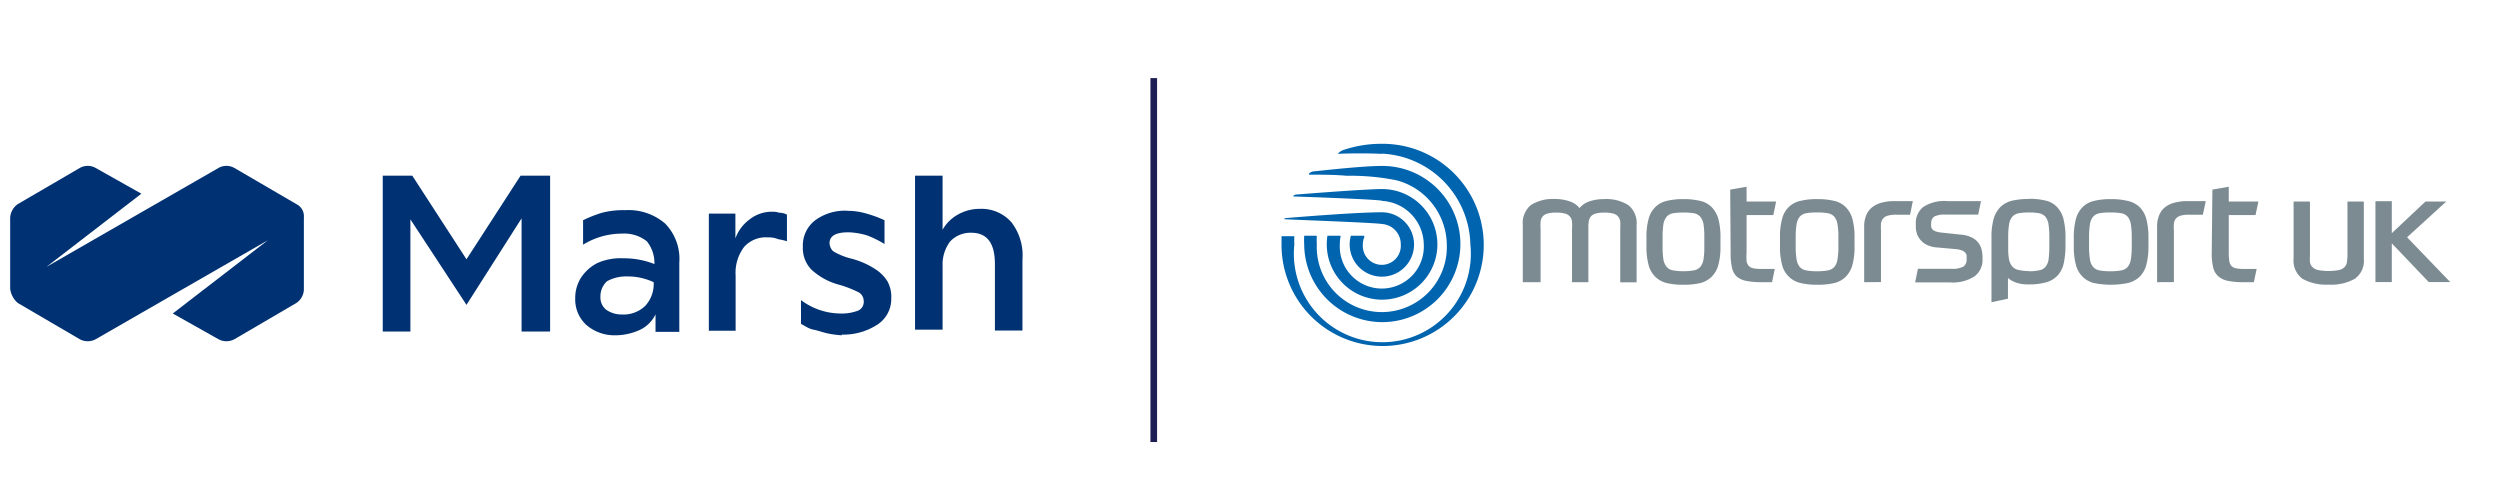 <svg xmlns="http://www.w3.org/2000/svg" viewBox="0 0 226 45.3"><defs><style>.cls-1{fill:#003273;}.cls-2{fill:#7c8b92;}.cls-3{fill:#0064af;}.cls-4{fill:none;stroke:#1c1e54;stroke-miterlimit:10;stroke-width:0.6px;}</style></defs><g id="Layer_1" data-name="Layer 1"><polygon class="cls-1" points="34.6 29.97 34.6 15.88 37.27 15.88 42.17 23.44 47.06 15.88 49.73 15.88 49.73 29.97 47.15 29.97 47.15 19.74 42.17 27.56 37.1 19.83 37.1 29.97 34.6 29.97"/><path class="cls-1" d="M26.79,18.45,21.2,15.19a1.46,1.46,0,0,0-1.46,0L4.19,24.13l8.59-6.62L8.66,15.19a1.46,1.46,0,0,0-1.46,0L1.61,18.45a1.62,1.62,0,0,0-.69,1.21V26.1a2,2,0,0,0,.69,1.29L7.2,30.66a1.51,1.51,0,0,0,1.46,0l15.55-8.94-8.59,6.62,4.12,2.32a1.51,1.51,0,0,0,1.46,0l5.59-3.27a1.51,1.51,0,0,0,.68-1.29V19.66a1.22,1.22,0,0,0-.68-1.21"/><path class="cls-1" d="M55.66,30.31A3.89,3.89,0,0,1,53,29.37,3.12,3.12,0,0,1,52,27a3.42,3.42,0,0,1,.52-1.89A3.91,3.91,0,0,1,54,23.78a5.14,5.14,0,0,1,2.32-.43,7.48,7.48,0,0,1,2.84.52h0a3.12,3.12,0,0,0-.69-2.06,3.28,3.28,0,0,0-2.23-.69,6.69,6.69,0,0,0-3.53,1V19.91a11,11,0,0,1,1.72-.68A7.58,7.58,0,0,1,56.51,19a5.08,5.08,0,0,1,3.61,1.2,4.56,4.56,0,0,1,1.29,3.53V30H59.26V28.42a3,3,0,0,1-1.37,1.38,5.32,5.32,0,0,1-2.23.51m-1.38-3.52A1.43,1.43,0,0,0,54.8,28a2.44,2.44,0,0,0,1.46.43,2.81,2.81,0,0,0,2.06-.77,2.9,2.9,0,0,0,.77-2.15,5.52,5.52,0,0,0-2.4-.52,3.58,3.58,0,0,0-1.81.43,1.83,1.83,0,0,0-.6,1.38"/><path class="cls-1" d="M64.08,30V19.31h2.4v2.24a3.68,3.68,0,0,1,1.29-1.72,3.24,3.24,0,0,1,2-.69,2,2,0,0,1,.68.09,1.56,1.56,0,0,1,.69.17v2.41a5.26,5.26,0,0,0-.77-.18,2.23,2.23,0,0,0-.95-.17,2.63,2.63,0,0,0-2.15.86,3.88,3.88,0,0,0-.77,2.58v5h-2.4Z"/><path class="cls-1" d="M76.1,30.31a8.24,8.24,0,0,1-1.28-.17c-.43-.09-.86-.26-1.29-.34s-.78-.35-1.12-.52V27.13a6,6,0,0,0,3.52,1.21,4.12,4.12,0,0,0,1.64-.26.86.86,0,0,0,.51-.86.91.91,0,0,0-.43-.78,10.16,10.16,0,0,0-1.72-.68,5.94,5.94,0,0,1-2.57-1.38,2.76,2.76,0,0,1-.78-2.06,2.85,2.85,0,0,1,1.12-2.41,4.5,4.5,0,0,1,3-.85,5.88,5.88,0,0,1,1.63.25,10.4,10.4,0,0,1,1.63.6v2.15a9.28,9.28,0,0,0-1.55-.77A6.47,6.47,0,0,0,76.71,21c-1.21,0-1.72.35-1.72,1a1.18,1.18,0,0,0,.17.52c.09.17.26.26.6.43a6.32,6.32,0,0,0,1.2.43,7.3,7.3,0,0,1,2.15.94,3.51,3.51,0,0,1,1.12,1.12,2.92,2.92,0,0,1,.34,1.55,2.76,2.76,0,0,1-1.2,2.32,5.66,5.66,0,0,1-3.27.94"/><path class="cls-1" d="M82.72,30V15.88h2.49v4.89a3.56,3.56,0,0,1,1.38-1.37,4,4,0,0,1,2-.52,3.61,3.61,0,0,1,2.84,1.21,4.87,4.87,0,0,1,1,3.35v6.44H89.94v-6c0-1.89-.69-2.84-2.15-2.84a2.53,2.53,0,0,0-1.89.78A3.43,3.43,0,0,0,85.21,24V29.8H82.72Z"/><path class="cls-2" d="M137.66,25.51V20.36a2.12,2.12,0,0,1,.74-1.83,3.73,3.73,0,0,1,2.19-.54,4,4,0,0,1,1.33.22,1.93,1.93,0,0,1,.87.6,1.91,1.91,0,0,1,.88-.6A3.88,3.88,0,0,1,145,18a3.74,3.74,0,0,1,2.2.54,2.1,2.1,0,0,1,.75,1.83v5.15h-1.48V20.66a5.38,5.38,0,0,0,0-.62.83.83,0,0,0-.18-.45.86.86,0,0,0-.44-.28,2.82,2.82,0,0,0-.81-.09,3,3,0,0,0-.76.08.93.93,0,0,0-.44.24.77.77,0,0,0-.2.39,2.81,2.81,0,0,0-.05.53v5.05h-1.48V20.66a3.79,3.79,0,0,0,0-.62.82.82,0,0,0-.62-.73,2.82,2.82,0,0,0-.81-.09,2.89,2.89,0,0,0-.8.09.82.82,0,0,0-.44.28.9.9,0,0,0-.17.45,3.79,3.79,0,0,0,0,.62v4.85Z"/><path class="cls-2" d="M154.07,21.47a7.66,7.66,0,0,0-.07-1.19,1.47,1.47,0,0,0-.29-.68,1,1,0,0,0-.57-.32,6.55,6.55,0,0,0-1.91,0,1,1,0,0,0-.57.32,1.47,1.47,0,0,0-.29.68,7.66,7.66,0,0,0-.07,1.19v.78a7.58,7.58,0,0,0,.07,1.19,1.43,1.43,0,0,0,.29.68,1,1,0,0,0,.57.32,5.74,5.74,0,0,0,1.91,0,1,1,0,0,0,.57-.32,1.43,1.43,0,0,0,.29-.68,7.58,7.58,0,0,0,.07-1.19ZM152.18,18a6.3,6.3,0,0,1,1.56.17,2.13,2.13,0,0,1,1,.56,2.42,2.42,0,0,1,.6,1.07,6.17,6.17,0,0,1,.19,1.68v.78a6.07,6.07,0,0,1-.19,1.68,2.37,2.37,0,0,1-.6,1.07,2.23,2.23,0,0,1-1,.57,6.34,6.34,0,0,1-1.56.16,6.26,6.26,0,0,1-1.55-.16,2.23,2.23,0,0,1-1-.57,2.28,2.28,0,0,1-.6-1.07,6.07,6.07,0,0,1-.19-1.68v-.78a6.17,6.17,0,0,1,.19-1.68,2.33,2.33,0,0,1,.6-1.07,2.13,2.13,0,0,1,1-.56,6.21,6.21,0,0,1,1.55-.17"/><path class="cls-2" d="M156.41,17.14l1.48-.26v1.34h2.67l-.25,1.22h-2.42v3.39a5.35,5.35,0,0,0,0,.76.86.86,0,0,0,.2.45.73.73,0,0,0,.4.21,3,3,0,0,0,.67.06h1.28l-.25,1.2h-1a6.56,6.56,0,0,1-1.39-.13A1.89,1.89,0,0,1,157,25a1.58,1.58,0,0,1-.43-.81,5.64,5.64,0,0,1-.12-1.27Z"/><path class="cls-2" d="M166.19,21.47a6.46,6.46,0,0,0-.08-1.19,1.37,1.37,0,0,0-.28-.68,1,1,0,0,0-.57-.32,5,5,0,0,0-1-.07,5.1,5.1,0,0,0-1,.07,1,1,0,0,0-.57.32,1.47,1.47,0,0,0-.28.68,7.48,7.48,0,0,0-.08,1.19v.78a7.39,7.39,0,0,0,.08,1.19,1.43,1.43,0,0,0,.28.68,1,1,0,0,0,.57.32,5,5,0,0,0,1,.08,4.84,4.84,0,0,0,1-.08,1,1,0,0,0,.57-.32,1.33,1.33,0,0,0,.28-.68,6.39,6.39,0,0,0,.08-1.19ZM164.3,18a6.35,6.35,0,0,1,1.56.17,2.13,2.13,0,0,1,1,.56,2.42,2.42,0,0,1,.6,1.07,6.17,6.17,0,0,1,.19,1.68v.78a6.07,6.07,0,0,1-.19,1.68,2.37,2.37,0,0,1-.6,1.07,2.23,2.23,0,0,1-1,.57,6.4,6.4,0,0,1-1.56.16,6.26,6.26,0,0,1-1.55-.16A2.23,2.23,0,0,1,161.7,25a2.2,2.2,0,0,1-.6-1.07,6.07,6.07,0,0,1-.19-1.68v-.78a6.17,6.17,0,0,1,.19-1.68,2.24,2.24,0,0,1,.6-1.07,2.13,2.13,0,0,1,1.05-.56A6.21,6.21,0,0,1,164.3,18"/><path class="cls-2" d="M168.52,25.51v-5a2.64,2.64,0,0,1,.2-1.08,1.76,1.76,0,0,1,.56-.72,2.35,2.35,0,0,1,.86-.4,4.44,4.44,0,0,1,1.13-.13h1.65l-.25,1.23h-1.26a2.61,2.61,0,0,0-.77.09.81.81,0,0,0-.42.27.9.9,0,0,0-.18.45,5.35,5.35,0,0,0,0,.61v4.67Z"/><path class="cls-2" d="M177.25,21.21a2.63,2.63,0,0,1,1,.26,1.65,1.65,0,0,1,.6.49,1.67,1.67,0,0,1,.29.62,3,3,0,0,1,.08.64v.2a1.86,1.86,0,0,1-.72,1.56,3.61,3.61,0,0,1-2.21.55h-1.48l-1.68,0,.25-1.23,1.55,0h1.43a2.26,2.26,0,0,0,1.12-.19.76.76,0,0,0,.3-.71,1.58,1.58,0,0,0,0-.32.6.6,0,0,0-.14-.26.78.78,0,0,0-.31-.19,2,2,0,0,0-.53-.11l-1.69-.15a2.47,2.47,0,0,1-.89-.22,1.82,1.82,0,0,1-.59-.44,1.7,1.7,0,0,1-.34-.58,2.18,2.18,0,0,1-.1-.67v-.24a1.84,1.84,0,0,1,.66-1.5,3.45,3.45,0,0,1,2.17-.54h1.41l1.65,0-.25,1.22-1.05,0h-1.91a2.1,2.1,0,0,0-1,.17.69.69,0,0,0-.29.63,1.47,1.47,0,0,0,0,.32.42.42,0,0,0,.14.24.7.7,0,0,0,.31.17,2.27,2.27,0,0,0,.54.1Z"/><path class="cls-2" d="M183.37,24.52a4.11,4.11,0,0,0,1-.09.94.94,0,0,0,.56-.33,1.4,1.4,0,0,0,.27-.72,9.5,9.5,0,0,0,.06-1.2v-.64a8.15,8.15,0,0,0-.07-1.23,1.51,1.51,0,0,0-.27-.7,1,1,0,0,0-.57-.33,4.8,4.8,0,0,0-.94-.07,4.89,4.89,0,0,0-.93.07,1,1,0,0,0-.57.32,1.38,1.38,0,0,0-.29.68,7.48,7.48,0,0,0-.08,1.19v1a5.53,5.53,0,0,0,.08,1,1.43,1.43,0,0,0,.3.63,1.05,1.05,0,0,0,.58.31,3.88,3.88,0,0,0,.91.09m0-6.53a6.24,6.24,0,0,1,1.54.17,2,2,0,0,1,1,.57,2.43,2.43,0,0,1,.59,1.09,6.87,6.87,0,0,1,.18,1.72v.64a7.44,7.44,0,0,1-.15,1.6,2.45,2.45,0,0,1-.52,1.1,2.29,2.29,0,0,1-1,.64,5.53,5.53,0,0,1-1.67.21,3.36,3.36,0,0,1-1.12-.16,2.28,2.28,0,0,1-.74-.42V27l-1.49.32V21.47a6.14,6.14,0,0,1,.19-1.67,2.48,2.48,0,0,1,.6-1.07,2.34,2.34,0,0,1,1-.57,6.24,6.24,0,0,1,1.54-.17"/><path class="cls-2" d="M192.71,21.47a7.48,7.48,0,0,0-.08-1.19,1.47,1.47,0,0,0-.28-.68,1,1,0,0,0-.57-.32,5.1,5.1,0,0,0-1-.07,5,5,0,0,0-1,.07,1,1,0,0,0-.57.32,1.37,1.37,0,0,0-.28.68,7.48,7.48,0,0,0-.08,1.19v.78a7.39,7.39,0,0,0,.08,1.19,1.33,1.33,0,0,0,.28.68,1,1,0,0,0,.57.32,4.84,4.84,0,0,0,1,.08,5,5,0,0,0,1-.08,1,1,0,0,0,.57-.32,1.43,1.43,0,0,0,.28-.68,7.39,7.39,0,0,0,.08-1.19ZM190.82,18a6.35,6.35,0,0,1,1.56.17,2.23,2.23,0,0,1,1.05.56,2.42,2.42,0,0,1,.6,1.07,6.59,6.59,0,0,1,.19,1.68v.78a6.48,6.48,0,0,1-.19,1.68,2.37,2.37,0,0,1-.6,1.07,2.33,2.33,0,0,1-1.05.57,7.68,7.68,0,0,1-3.12,0,2.23,2.23,0,0,1-1-.57,2.37,2.37,0,0,1-.6-1.07,6.48,6.48,0,0,1-.19-1.68v-.78a6.59,6.59,0,0,1,.19-1.68,2.42,2.42,0,0,1,.6-1.07,2.13,2.13,0,0,1,1-.56,6.35,6.35,0,0,1,1.56-.17"/><path class="cls-2" d="M195,25.51v-5a2.64,2.64,0,0,1,.2-1.08,1.74,1.74,0,0,1,.55-.72,2.33,2.33,0,0,1,.87-.4,4.44,4.44,0,0,1,1.13-.13h1.65l-.26,1.23h-1.25a2.69,2.69,0,0,0-.78.09.9.9,0,0,0-.42.27,1,1,0,0,0-.17.45,3.74,3.74,0,0,0,0,.61v4.67Z"/><path class="cls-2" d="M200,17.14l1.48-.26v1.34h2.68l-.26,1.22h-2.42v3.39a5.15,5.15,0,0,0,.05.76.85.85,0,0,0,.19.45.77.77,0,0,0,.4.21,3.13,3.13,0,0,0,.67.06H204l-.25,1.2h-1a6.49,6.49,0,0,1-1.39-.13,1.89,1.89,0,0,1-.86-.43,1.59,1.59,0,0,1-.44-.81,5.64,5.64,0,0,1-.12-1.27Z"/><path class="cls-2" d="M210.54,25.73a4.45,4.45,0,0,1-2.4-.53,2.06,2.06,0,0,1-.8-1.84V18.22h1.48v4.85a5.54,5.54,0,0,0,0,.62.8.8,0,0,0,.22.45,1,1,0,0,0,.51.27,5.06,5.06,0,0,0,1.9,0,1,1,0,0,0,.5-.27.73.73,0,0,0,.21-.45,3.8,3.8,0,0,0,.05-.62V18.22h1.48v5.14a2,2,0,0,1-.81,1.84,4.37,4.37,0,0,1-2.38.53"/><polygon class="cls-2" points="214.74 18.19 214.74 25.5 216.22 25.5 216.22 22 219.56 25.5 221.5 25.5 217.6 21.45 221.14 18.22 219.26 18.22 216.22 21.08 216.22 18.19 214.74 18.19"/><path class="cls-3" d="M124.92,13.89a8.4,8.4,0,0,1,8,8.2,8,8,0,1,1-15.91,0,6,6,0,0,1,0-.74s0,0,0,0h-1.16a.66.66,0,0,1,0,.14c0,.08,0,.15,0,.23s0,.28,0,.42A9.14,9.14,0,1,0,124.92,13a10.69,10.69,0,0,0-3.42.54,1.13,1.13,0,0,0-.56.37s1.72-.1,4,0"/><path class="cls-3" d="M118.36,15.79c1.14,0,2.25,0,3.39.1a21.12,21.12,0,0,1,4.5.41,6.09,6.09,0,0,1,4.54,5.79,5.88,5.88,0,1,1-11.75,0,5.52,5.52,0,0,1,0-.71s0-.07-.07-.07H117.9a6.79,6.79,0,0,0,0,.78A7.06,7.06,0,1,0,124.92,15c-1.63,0-5.2.39-6,.48a.94.94,0,0,0-.51.14c-.1.1-.09.14-.09.14"/><path class="cls-3" d="M124.92,20.25h0a1.82,1.82,0,0,1,1.71,1.84,1.72,1.72,0,1,1-3.43,0,1.63,1.63,0,0,1,.14-.66c0-.07,0-.12-.14-.12h-1.08a2.88,2.88,0,0,0-.11.78,2.91,2.91,0,1,0,2.91-2.9c-2.57,0-8.73.53-8.73.53s-.11.06-.12.09,8.18.31,8.85.44"/><path class="cls-3" d="M124.92,18.16h0a4,4,0,0,1,3.79,3.93,3.8,3.8,0,1,1-7.59,0,3.35,3.35,0,0,1,.07-.71s0-.07-.07-.07H120a5.12,5.12,0,0,0-.06.78,5,5,0,1,0,5-5c-1.4,0-6.67.41-7.66.49a.51.51,0,0,0-.36.12l0,.06s7,.23,8,.38"/></g><g id="Layer_2" data-name="Layer 2"><line class="cls-4" x1="104.3" y1="7.06" x2="104.3" y2="39.96"/></g></svg>